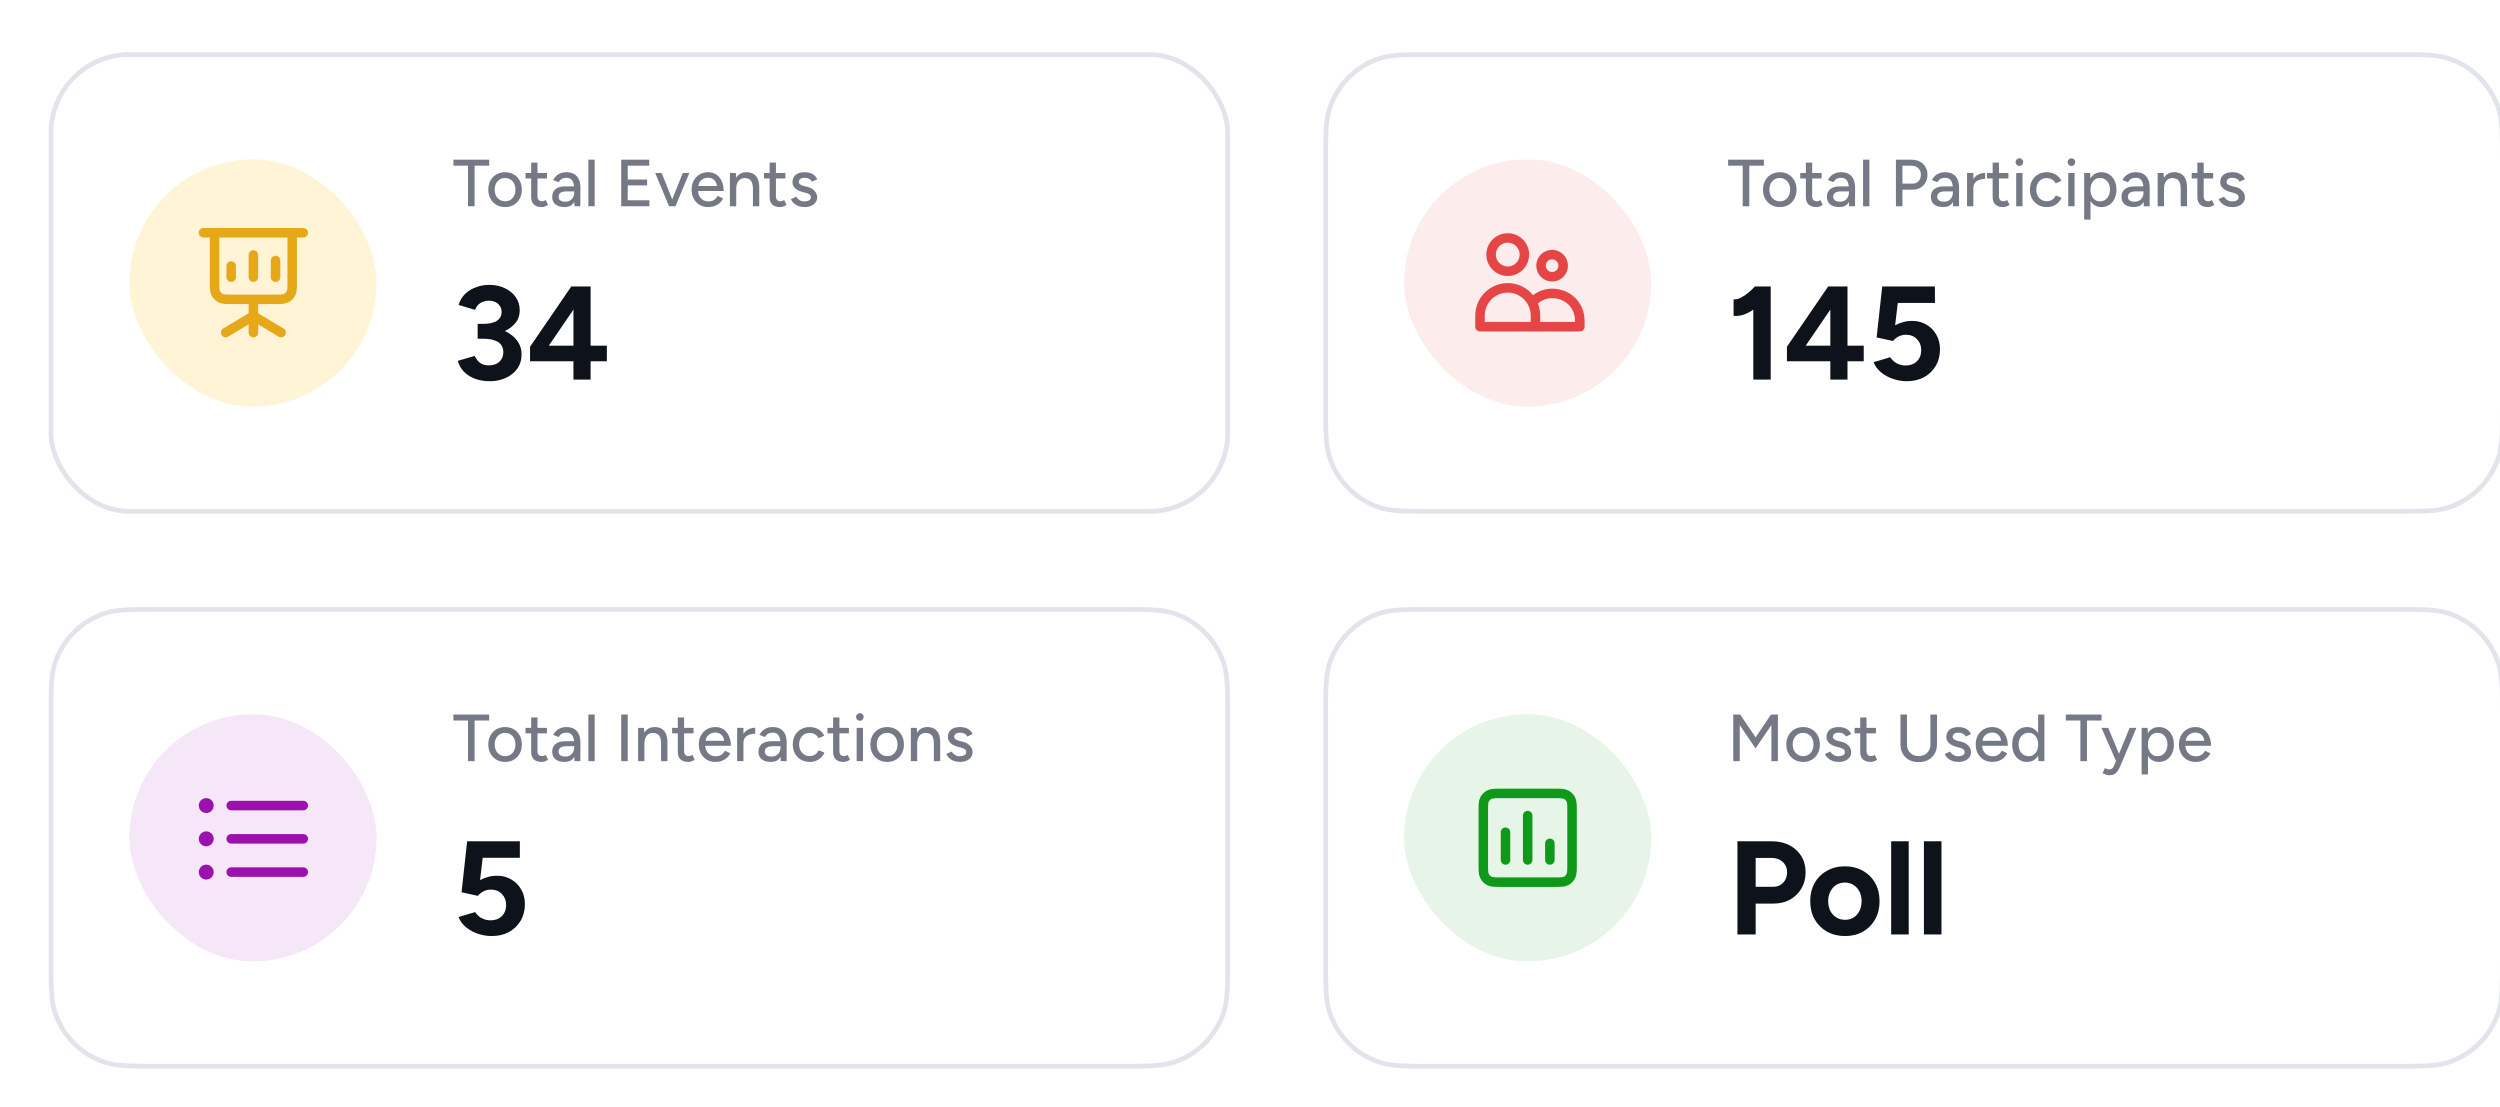 <svg width="375" height="166" viewBox="0 0 375 166" fill="none" xmlns="http://www.w3.org/2000/svg">
<g filter="url(#filter0_ddi_0_6906)">
<rect x="8" y="4.255" width="175.795" height="67.817" rx="11.409" fill="white"/>
<rect x="7.643" y="3.899" width="176.508" height="68.53" rx="11.765" stroke="#E1E4EA" stroke-width="0.713"/>
<rect x="19.408" y="19.625" width="37.078" height="37.078" rx="18.539" fill="#FFF4D6"/>
<path d="M34.679 35.629V37.293M38.007 33.966V37.293M41.334 34.797V37.293M30.52 30.638H32.184M45.494 30.638H43.83M38.007 43.116L33.847 45.612M38.007 43.116L42.166 45.612M38.007 43.116V45.612M38.007 43.116V40.621M43.83 30.638V37.959C43.83 38.89 43.83 39.356 43.648 39.712C43.489 40.025 43.234 40.28 42.921 40.439C42.566 40.621 42.1 40.621 41.168 40.621H38.007M43.83 30.638H32.184M32.184 30.638V37.959C32.184 38.89 32.184 39.356 32.365 39.712C32.525 40.025 32.779 40.28 33.092 40.439C33.448 40.621 33.914 40.621 34.846 40.621H38.007" stroke="#E6A819" stroke-width="1.426" stroke-linecap="round" stroke-linejoin="round"/>
<path d="M70.2 26.664V20.575H68.014V19.676H73.375V20.575H71.189V26.664H70.2ZM75.781 26.784C75.282 26.784 74.843 26.674 74.463 26.454C74.084 26.228 73.784 25.919 73.565 25.526C73.352 25.133 73.245 24.681 73.245 24.169C73.245 23.656 73.352 23.203 73.565 22.811C73.778 22.418 74.074 22.112 74.453 21.892C74.833 21.666 75.269 21.553 75.761 21.553C76.254 21.553 76.689 21.666 77.069 21.892C77.448 22.112 77.744 22.418 77.957 22.811C78.17 23.203 78.277 23.656 78.277 24.169C78.277 24.681 78.17 25.133 77.957 25.526C77.744 25.919 77.448 26.228 77.069 26.454C76.696 26.674 76.267 26.784 75.781 26.784ZM75.781 25.915C76.08 25.915 76.347 25.842 76.58 25.696C76.812 25.543 76.992 25.336 77.119 25.077C77.252 24.817 77.318 24.515 77.318 24.169C77.318 23.822 77.252 23.52 77.119 23.26C76.992 23 76.809 22.797 76.57 22.651C76.33 22.498 76.061 22.422 75.761 22.422C75.455 22.422 75.185 22.498 74.952 22.651C74.719 22.797 74.537 23 74.403 23.26C74.27 23.52 74.204 23.822 74.204 24.169C74.204 24.515 74.27 24.817 74.403 25.077C74.537 25.336 74.723 25.543 74.962 25.696C75.202 25.842 75.475 25.915 75.781 25.915ZM81.242 26.784C80.743 26.784 80.357 26.657 80.084 26.404C79.811 26.145 79.675 25.776 79.675 25.297V20.116H80.623V25.157C80.623 25.403 80.683 25.593 80.803 25.726C80.929 25.852 81.109 25.915 81.342 25.915C81.409 25.915 81.482 25.902 81.562 25.875C81.641 25.849 81.738 25.796 81.851 25.716L82.21 26.454C82.037 26.568 81.871 26.651 81.711 26.704C81.558 26.757 81.402 26.784 81.242 26.784ZM78.826 22.491V21.673H82.041V22.491H78.826ZM86.172 26.664L86.132 25.796V24.059C86.132 23.693 86.089 23.387 86.003 23.14C85.923 22.894 85.796 22.708 85.623 22.581C85.457 22.455 85.234 22.392 84.954 22.392C84.695 22.392 84.469 22.445 84.276 22.551C84.089 22.658 83.933 22.824 83.806 23.05L82.968 22.731C83.088 22.505 83.237 22.305 83.417 22.132C83.597 21.952 83.813 21.813 84.066 21.713C84.319 21.606 84.615 21.553 84.954 21.553C85.427 21.553 85.82 21.646 86.132 21.833C86.445 22.019 86.678 22.288 86.831 22.641C86.991 22.994 87.067 23.43 87.061 23.949L87.051 26.664H86.172ZM84.705 26.784C84.113 26.784 83.65 26.651 83.317 26.385C82.991 26.112 82.828 25.736 82.828 25.256C82.828 24.744 82.998 24.355 83.337 24.089C83.683 23.816 84.162 23.679 84.775 23.679H86.162V24.428H85.034C84.575 24.428 84.252 24.501 84.066 24.648C83.88 24.787 83.787 24.984 83.787 25.237C83.787 25.47 83.873 25.652 84.046 25.786C84.226 25.912 84.472 25.975 84.785 25.975C85.058 25.975 85.294 25.919 85.493 25.806C85.693 25.686 85.85 25.519 85.963 25.306C86.076 25.093 86.132 24.851 86.132 24.578H86.462C86.462 25.256 86.315 25.796 86.022 26.195C85.736 26.587 85.297 26.784 84.705 26.784ZM88.255 26.664V19.676H89.203V26.664H88.255ZM93.183 26.664V19.676H97.386V20.575H94.162V22.651H97.066V23.53H94.162V25.766H97.406V26.664H93.183ZM100.419 26.664L102.415 21.673H103.403L101.317 26.664H100.419ZM100.359 26.664L98.282 21.673H99.251L101.247 26.664H100.359ZM106.224 26.784C105.738 26.784 105.309 26.674 104.936 26.454C104.564 26.228 104.271 25.919 104.058 25.526C103.845 25.133 103.739 24.681 103.739 24.169C103.739 23.656 103.845 23.203 104.058 22.811C104.271 22.418 104.564 22.112 104.936 21.892C105.316 21.666 105.748 21.553 106.234 21.553C106.693 21.553 107.096 21.669 107.442 21.902C107.788 22.129 108.058 22.455 108.251 22.881C108.45 23.3 108.55 23.796 108.55 24.368H104.517L104.697 24.218C104.697 24.571 104.767 24.877 104.906 25.137C105.046 25.396 105.236 25.596 105.475 25.736C105.715 25.869 105.988 25.935 106.294 25.935C106.627 25.935 106.903 25.859 107.123 25.706C107.349 25.546 107.525 25.346 107.652 25.107L108.47 25.486C108.337 25.746 108.164 25.975 107.951 26.175C107.738 26.368 107.485 26.518 107.192 26.624C106.906 26.731 106.584 26.784 106.224 26.784ZM104.757 23.769L104.567 23.619H107.722L107.542 23.769C107.542 23.476 107.482 23.227 107.362 23.02C107.242 22.808 107.083 22.648 106.883 22.541C106.683 22.428 106.46 22.372 106.214 22.372C105.975 22.372 105.742 22.428 105.515 22.541C105.296 22.648 105.113 22.804 104.966 23.011C104.827 23.217 104.757 23.47 104.757 23.769ZM109.487 26.664V21.673H110.375L110.435 22.591V26.664H109.487ZM112.941 26.664V24.109H113.889V26.664H112.941ZM112.941 24.109C112.941 23.656 112.888 23.313 112.781 23.08C112.681 22.841 112.538 22.674 112.352 22.581C112.172 22.488 111.963 22.438 111.723 22.431C111.317 22.431 111.001 22.575 110.775 22.861C110.548 23.147 110.435 23.55 110.435 24.069H110.026C110.026 23.543 110.103 23.094 110.256 22.721C110.415 22.342 110.638 22.052 110.924 21.852C111.217 21.653 111.563 21.553 111.963 21.553C112.355 21.553 112.695 21.633 112.981 21.793C113.274 21.952 113.497 22.202 113.65 22.541C113.809 22.874 113.889 23.313 113.889 23.859V24.109H112.941ZM117.009 26.784C116.51 26.784 116.124 26.657 115.851 26.404C115.578 26.145 115.442 25.776 115.442 25.297V20.116H116.39V25.157C116.39 25.403 116.45 25.593 116.57 25.726C116.696 25.852 116.876 25.915 117.109 25.915C117.176 25.915 117.249 25.902 117.329 25.875C117.408 25.849 117.505 25.796 117.618 25.716L117.977 26.454C117.804 26.568 117.638 26.651 117.478 26.704C117.325 26.757 117.169 26.784 117.009 26.784ZM114.593 22.491V21.673H117.808V22.491H114.593ZM120.701 26.784C120.348 26.784 120.032 26.731 119.752 26.624C119.479 26.518 119.246 26.375 119.053 26.195C118.867 26.015 118.727 25.812 118.634 25.586L119.453 25.227C119.559 25.433 119.719 25.603 119.932 25.736C120.145 25.869 120.381 25.935 120.641 25.935C120.927 25.935 121.163 25.882 121.349 25.776C121.536 25.669 121.629 25.519 121.629 25.326C121.629 25.14 121.559 24.994 121.419 24.887C121.279 24.781 121.077 24.694 120.81 24.628L120.341 24.508C119.875 24.381 119.513 24.192 119.253 23.939C119 23.686 118.874 23.4 118.874 23.08C118.874 22.595 119.03 22.219 119.343 21.952C119.656 21.686 120.118 21.553 120.73 21.553C121.03 21.553 121.303 21.596 121.549 21.683C121.802 21.769 122.015 21.892 122.188 22.052C122.368 22.212 122.494 22.402 122.567 22.621L121.769 22.981C121.689 22.781 121.552 22.634 121.359 22.541C121.166 22.442 120.94 22.392 120.681 22.392C120.414 22.392 120.205 22.451 120.052 22.571C119.899 22.684 119.822 22.844 119.822 23.05C119.822 23.164 119.885 23.273 120.012 23.38C120.145 23.48 120.338 23.563 120.591 23.629L121.13 23.759C121.456 23.839 121.725 23.962 121.938 24.128C122.151 24.288 122.311 24.471 122.417 24.678C122.524 24.877 122.577 25.087 122.577 25.306C122.577 25.606 122.494 25.869 122.328 26.095C122.168 26.315 121.945 26.484 121.659 26.604C121.379 26.724 121.06 26.784 120.701 26.784Z" fill="#757985"/>
<path d="M73.504 52.904C72.679 52.904 71.934 52.784 71.269 52.544C70.603 52.291 70.044 51.939 69.591 51.486C69.152 51.02 68.846 50.475 68.673 49.849L71.189 49.11C71.282 49.27 71.408 49.47 71.568 49.709C71.728 49.935 71.947 50.129 72.227 50.288C72.506 50.448 72.872 50.528 73.325 50.528C73.99 50.528 74.516 50.348 74.902 49.989C75.301 49.616 75.501 49.137 75.501 48.551C75.501 48.152 75.401 47.799 75.201 47.493C75.002 47.187 74.676 46.954 74.223 46.794C73.784 46.621 73.205 46.535 72.486 46.535H71.648V44.678H72.386C73.185 44.678 73.937 44.778 74.642 44.978C75.348 45.164 75.967 45.444 76.499 45.816C77.045 46.175 77.471 46.615 77.777 47.134C78.083 47.64 78.236 48.219 78.236 48.871C78.236 49.709 78.017 50.435 77.577 51.047C77.138 51.646 76.559 52.105 75.84 52.425C75.122 52.744 74.343 52.904 73.504 52.904ZM71.648 46.036V44.299H72.486C73.418 44.299 74.11 44.139 74.563 43.82C75.015 43.5 75.242 43.061 75.242 42.502C75.242 42.182 75.162 41.896 75.002 41.644C74.842 41.391 74.616 41.191 74.323 41.045C74.03 40.898 73.691 40.825 73.305 40.825C73.052 40.825 72.792 40.871 72.526 40.965C72.26 41.045 72.014 41.184 71.787 41.384C71.575 41.57 71.402 41.843 71.269 42.203L68.793 41.464C68.979 40.812 69.299 40.266 69.751 39.827C70.217 39.374 70.769 39.035 71.408 38.809C72.047 38.569 72.706 38.449 73.385 38.449C74.25 38.449 75.028 38.615 75.721 38.948C76.413 39.268 76.958 39.714 77.358 40.286C77.757 40.858 77.957 41.517 77.957 42.262C77.957 42.901 77.804 43.454 77.498 43.919C77.191 44.385 76.772 44.778 76.24 45.097C75.721 45.417 75.128 45.656 74.463 45.816C73.797 45.962 73.105 46.036 72.386 46.036H71.648ZM86.016 52.664V49.909H79.507V47.733L85.696 38.689H88.591V47.573H91.027V49.909H88.591V52.664H86.016ZM82.322 47.573H86.016V42.163L82.322 47.573Z" fill="#0E121B"/>
</g>
<g filter="url(#filter1_ddi_0_6906)">
<path d="M199.205 20.227C199.205 15.98 199.205 13.857 199.763 12.138C200.892 8.665 203.615 5.942 207.088 4.814C208.807 4.255 210.93 4.255 215.177 4.255H359.028C363.275 4.255 365.398 4.255 367.117 4.814C370.59 5.942 373.313 8.665 374.442 12.138C375 13.857 375 15.98 375 20.227V56.1C375 60.347 375 62.471 374.442 64.189C373.313 67.662 370.59 70.385 367.117 71.514C365.398 72.072 363.275 72.072 359.028 72.072H215.177C210.93 72.072 208.807 72.072 207.088 71.514C203.615 70.385 200.892 67.662 199.763 64.189C199.205 62.471 199.205 60.347 199.205 56.1V20.227Z" fill="white"/>
<path d="M359.028 3.899C363.247 3.899 365.442 3.895 367.227 4.475C370.809 5.639 373.617 8.446 374.781 12.028C375.361 13.813 375.356 16.008 375.356 20.227V56.1C375.356 60.319 375.361 62.514 374.781 64.299C373.617 67.881 370.809 70.689 367.227 71.853C365.442 72.433 363.247 72.429 359.028 72.429H215.177C210.958 72.429 208.763 72.433 206.977 71.853C203.396 70.689 200.588 67.881 199.425 64.299C198.845 62.514 198.849 60.319 198.849 56.1V20.227C198.849 16.008 198.845 13.813 199.425 12.028C200.589 8.447 203.396 5.639 206.977 4.475C208.763 3.895 210.958 3.899 215.177 3.899H359.028Z" stroke="#E1E4EA" stroke-width="0.713"/>
<rect x="210.613" y="19.625" width="37.078" height="37.078" rx="18.539" fill="#FCECEC"/>
<path d="M230.321 44.724V43.061C230.321 40.764 228.459 38.901 226.162 38.901C223.864 38.901 222.002 40.764 222.002 43.061V44.724H230.321ZM230.321 44.724H236.976V43.892C236.976 41.442 235.114 39.733 232.817 39.733C231.641 39.733 230.579 40.254 229.823 41.09M228.657 33.91C228.657 35.288 227.54 36.406 226.162 36.406C224.783 36.406 223.666 35.288 223.666 33.91C223.666 32.532 224.783 31.415 226.162 31.415C227.54 31.415 228.657 32.532 228.657 33.91ZM234.48 35.574C234.48 36.493 233.735 37.238 232.817 37.238C231.898 37.238 231.153 36.493 231.153 35.574C231.153 34.655 231.898 33.91 232.817 33.91C233.735 33.91 234.48 34.655 234.48 35.574Z" stroke="#E54545" stroke-width="1.426" stroke-linecap="round" stroke-linejoin="round"/>
<path d="M261.405 26.664V20.575H259.219V19.676H264.58V20.575H262.394V26.664H261.405ZM266.986 26.784C266.487 26.784 266.048 26.674 265.668 26.454C265.289 26.228 264.99 25.919 264.77 25.526C264.557 25.133 264.451 24.681 264.451 24.169C264.451 23.656 264.557 23.203 264.77 22.811C264.983 22.418 265.279 22.112 265.658 21.892C266.038 21.666 266.474 21.553 266.966 21.553C267.459 21.553 267.895 21.666 268.274 21.892C268.653 22.112 268.949 22.418 269.162 22.811C269.375 23.203 269.482 23.656 269.482 24.169C269.482 24.681 269.375 25.133 269.162 25.526C268.949 25.919 268.653 26.228 268.274 26.454C267.901 26.674 267.472 26.784 266.986 26.784ZM266.986 25.915C267.286 25.915 267.552 25.842 267.785 25.696C268.018 25.543 268.197 25.336 268.324 25.077C268.457 24.817 268.523 24.515 268.523 24.169C268.523 23.822 268.457 23.52 268.324 23.26C268.197 23 268.014 22.797 267.775 22.651C267.535 22.498 267.266 22.422 266.966 22.422C266.66 22.422 266.39 22.498 266.158 22.651C265.925 22.797 265.742 23 265.609 23.26C265.475 23.52 265.409 23.822 265.409 24.169C265.409 24.515 265.475 24.817 265.609 25.077C265.742 25.336 265.928 25.543 266.168 25.696C266.407 25.842 266.68 25.915 266.986 25.915ZM272.447 26.784C271.948 26.784 271.562 26.657 271.289 26.404C271.016 26.145 270.88 25.776 270.88 25.297V20.116H271.828V25.157C271.828 25.403 271.888 25.593 272.008 25.726C272.134 25.852 272.314 25.915 272.547 25.915C272.614 25.915 272.687 25.902 272.767 25.875C272.847 25.849 272.943 25.796 273.056 25.716L273.416 26.454C273.243 26.568 273.076 26.651 272.916 26.704C272.763 26.757 272.607 26.784 272.447 26.784ZM270.032 22.491V21.673H273.246V22.491H270.032ZM277.377 26.664L277.337 25.796V24.059C277.337 23.693 277.294 23.387 277.208 23.14C277.128 22.894 277.001 22.708 276.828 22.581C276.662 22.455 276.439 22.392 276.16 22.392C275.9 22.392 275.674 22.445 275.481 22.551C275.294 22.658 275.138 22.824 275.012 23.05L274.173 22.731C274.293 22.505 274.443 22.305 274.622 22.132C274.802 21.952 275.018 21.813 275.271 21.713C275.524 21.606 275.82 21.553 276.16 21.553C276.632 21.553 277.025 21.646 277.337 21.833C277.65 22.019 277.883 22.288 278.036 22.641C278.196 22.994 278.272 23.43 278.266 23.949L278.256 26.664H277.377ZM275.91 26.784C275.318 26.784 274.855 26.651 274.522 26.385C274.196 26.112 274.033 25.736 274.033 25.256C274.033 24.744 274.203 24.355 274.542 24.089C274.888 23.816 275.368 23.679 275.98 23.679H277.367V24.428H276.239C275.78 24.428 275.457 24.501 275.271 24.648C275.085 24.787 274.992 24.984 274.992 25.237C274.992 25.47 275.078 25.652 275.251 25.786C275.431 25.912 275.677 25.975 275.99 25.975C276.263 25.975 276.499 25.919 276.699 25.806C276.898 25.686 277.055 25.519 277.168 25.306C277.281 25.093 277.337 24.851 277.337 24.578H277.667C277.667 25.256 277.52 25.796 277.228 26.195C276.941 26.587 276.502 26.784 275.91 26.784ZM279.46 26.664V19.676H280.408V26.664H279.46ZM284.388 26.664V19.676H286.744C287.21 19.676 287.619 19.773 287.972 19.966C288.331 20.152 288.611 20.415 288.811 20.755C289.017 21.087 289.12 21.477 289.12 21.922C289.12 22.355 289.027 22.741 288.84 23.08C288.654 23.42 288.395 23.686 288.062 23.879C287.736 24.072 287.36 24.169 286.934 24.169H285.367V26.664H284.388ZM285.367 23.26H286.924C287.277 23.26 287.566 23.137 287.792 22.891C288.019 22.638 288.132 22.315 288.132 21.922C288.132 21.517 287.999 21.19 287.732 20.944C287.473 20.698 287.14 20.575 286.734 20.575H285.367V23.26ZM292.975 26.664L292.935 25.796V24.059C292.935 23.693 292.892 23.387 292.805 23.14C292.725 22.894 292.599 22.708 292.426 22.581C292.259 22.455 292.037 22.392 291.757 22.392C291.497 22.392 291.271 22.445 291.078 22.551C290.892 22.658 290.736 22.824 290.609 23.05L289.771 22.731C289.89 22.505 290.04 22.305 290.22 22.132C290.399 21.952 290.616 21.813 290.869 21.713C291.121 21.606 291.418 21.553 291.757 21.553C292.23 21.553 292.622 21.646 292.935 21.833C293.248 22.019 293.481 22.288 293.634 22.641C293.793 22.994 293.87 23.43 293.863 23.949L293.853 26.664H292.975ZM291.507 26.784C290.915 26.784 290.453 26.651 290.12 26.385C289.794 26.112 289.631 25.736 289.631 25.256C289.631 24.744 289.8 24.355 290.14 24.089C290.486 23.816 290.965 23.679 291.577 23.679H292.965V24.428H291.837C291.378 24.428 291.055 24.501 290.869 24.648C290.682 24.787 290.589 24.984 290.589 25.237C290.589 25.47 290.676 25.652 290.849 25.786C291.028 25.912 291.275 25.975 291.587 25.975C291.86 25.975 292.096 25.919 292.296 25.806C292.496 25.686 292.652 25.519 292.765 25.306C292.878 25.093 292.935 24.851 292.935 24.578H293.264C293.264 25.256 293.118 25.796 292.825 26.195C292.539 26.587 292.1 26.784 291.507 26.784ZM295.636 23.979C295.636 23.44 295.74 23 295.946 22.661C296.152 22.322 296.418 22.069 296.744 21.902C297.071 21.736 297.413 21.653 297.773 21.653V22.551C297.473 22.551 297.187 22.598 296.914 22.691C296.648 22.778 296.428 22.924 296.255 23.13C296.089 23.33 296.006 23.603 296.006 23.949L295.636 23.979ZM295.057 26.664V21.673H296.006V26.664H295.057ZM300.464 26.784C299.965 26.784 299.579 26.657 299.306 26.404C299.033 26.145 298.897 25.776 298.897 25.297V20.116H299.845V25.157C299.845 25.403 299.905 25.593 300.025 25.726C300.151 25.852 300.331 25.915 300.564 25.915C300.631 25.915 300.704 25.902 300.784 25.875C300.864 25.849 300.96 25.796 301.073 25.716L301.433 26.454C301.26 26.568 301.093 26.651 300.933 26.704C300.78 26.757 300.624 26.784 300.464 26.784ZM298.049 22.491V21.673H301.263V22.491H298.049ZM302.429 26.664V21.673H303.377V26.664H302.429ZM302.908 20.615C302.755 20.615 302.622 20.558 302.509 20.445C302.395 20.325 302.339 20.189 302.339 20.036C302.339 19.876 302.395 19.743 302.509 19.637C302.622 19.523 302.755 19.467 302.908 19.467C303.068 19.467 303.201 19.523 303.307 19.637C303.42 19.743 303.477 19.876 303.477 20.036C303.477 20.189 303.42 20.325 303.307 20.445C303.201 20.558 303.068 20.615 302.908 20.615ZM307.043 26.784C306.544 26.784 306.101 26.674 305.715 26.454C305.329 26.228 305.026 25.919 304.807 25.526C304.594 25.133 304.487 24.681 304.487 24.169C304.487 23.656 304.594 23.203 304.807 22.811C305.026 22.418 305.326 22.112 305.705 21.892C306.091 21.666 306.53 21.553 307.023 21.553C307.509 21.553 307.945 21.666 308.331 21.892C308.723 22.119 309.016 22.442 309.209 22.861L308.351 23.22C308.224 22.974 308.041 22.781 307.802 22.641C307.569 22.501 307.299 22.431 306.993 22.431C306.694 22.431 306.427 22.505 306.194 22.651C305.961 22.797 305.778 23.004 305.645 23.27C305.512 23.53 305.446 23.829 305.446 24.169C305.446 24.508 305.512 24.807 305.645 25.067C305.778 25.326 305.965 25.533 306.204 25.686C306.444 25.832 306.713 25.905 307.013 25.905C307.319 25.905 307.592 25.829 307.832 25.676C308.071 25.516 308.251 25.303 308.371 25.037L309.239 25.386C309.046 25.826 308.753 26.168 308.361 26.415C307.975 26.661 307.535 26.784 307.043 26.784ZM310.237 26.664V21.673H311.186V26.664H310.237ZM310.716 20.615C310.563 20.615 310.43 20.558 310.317 20.445C310.204 20.325 310.147 20.189 310.147 20.036C310.147 19.876 310.204 19.743 310.317 19.637C310.43 19.523 310.563 19.467 310.716 19.467C310.876 19.467 311.009 19.523 311.116 19.637C311.229 19.743 311.285 19.876 311.285 20.036C311.285 20.189 311.229 20.325 311.116 20.445C311.009 20.558 310.876 20.615 310.716 20.615ZM312.625 28.66V21.673H313.514L313.574 22.591V28.66H312.625ZM315.211 26.784C314.792 26.784 314.425 26.674 314.113 26.454C313.807 26.235 313.57 25.929 313.404 25.536C313.238 25.143 313.154 24.688 313.154 24.169C313.154 23.643 313.238 23.187 313.404 22.801C313.57 22.408 313.807 22.102 314.113 21.883C314.425 21.663 314.792 21.553 315.211 21.553C315.657 21.553 316.049 21.663 316.389 21.883C316.728 22.102 316.991 22.408 317.177 22.801C317.37 23.187 317.467 23.643 317.467 24.169C317.467 24.688 317.37 25.143 317.177 25.536C316.991 25.929 316.728 26.235 316.389 26.454C316.049 26.674 315.657 26.784 315.211 26.784ZM314.981 25.925C315.281 25.925 315.544 25.852 315.77 25.706C315.996 25.553 316.172 25.346 316.299 25.087C316.432 24.821 316.498 24.515 316.498 24.169C316.498 23.822 316.435 23.52 316.309 23.26C316.182 22.994 316.006 22.788 315.78 22.641C315.553 22.488 315.291 22.412 314.991 22.412C314.718 22.412 314.472 22.488 314.252 22.641C314.039 22.788 313.873 22.994 313.753 23.26C313.634 23.526 313.574 23.829 313.574 24.169C313.574 24.515 313.634 24.821 313.753 25.087C313.873 25.346 314.039 25.553 314.252 25.706C314.465 25.852 314.708 25.925 314.981 25.925ZM321.567 26.664L321.527 25.796V24.059C321.527 23.693 321.484 23.387 321.397 23.14C321.317 22.894 321.191 22.708 321.018 22.581C320.852 22.455 320.629 22.392 320.349 22.392C320.09 22.392 319.863 22.445 319.67 22.551C319.484 22.658 319.328 22.824 319.201 23.05L318.363 22.731C318.482 22.505 318.632 22.305 318.812 22.132C318.992 21.952 319.208 21.813 319.461 21.713C319.714 21.606 320.01 21.553 320.349 21.553C320.822 21.553 321.214 21.646 321.527 21.833C321.84 22.019 322.073 22.288 322.226 22.641C322.386 22.994 322.462 23.43 322.455 23.949L322.446 26.664H321.567ZM320.1 26.784C319.507 26.784 319.045 26.651 318.712 26.385C318.386 26.112 318.223 25.736 318.223 25.256C318.223 24.744 318.393 24.355 318.732 24.089C319.078 23.816 319.557 23.679 320.17 23.679H321.557V24.428H320.429C319.97 24.428 319.647 24.501 319.461 24.648C319.274 24.787 319.181 24.984 319.181 25.237C319.181 25.47 319.268 25.652 319.441 25.786C319.62 25.912 319.867 25.975 320.18 25.975C320.452 25.975 320.689 25.919 320.888 25.806C321.088 25.686 321.244 25.519 321.357 25.306C321.471 25.093 321.527 24.851 321.527 24.578H321.857C321.857 25.256 321.71 25.796 321.417 26.195C321.131 26.587 320.692 26.784 320.1 26.784ZM323.65 26.664V21.673H324.538L324.598 22.591V26.664H323.65ZM327.104 26.664V24.109H328.052V26.664H327.104ZM327.104 24.109C327.104 23.656 327.05 23.313 326.944 23.08C326.844 22.841 326.701 22.674 326.515 22.581C326.335 22.488 326.125 22.438 325.886 22.431C325.48 22.431 325.164 22.575 324.937 22.861C324.711 23.147 324.598 23.55 324.598 24.069H324.189C324.189 23.543 324.265 23.094 324.418 22.721C324.578 22.342 324.801 22.052 325.087 21.852C325.38 21.653 325.726 21.553 326.125 21.553C326.518 21.553 326.857 21.633 327.143 21.793C327.436 21.952 327.659 22.202 327.812 22.541C327.972 22.874 328.052 23.313 328.052 23.859V24.109H327.104ZM331.172 26.784C330.673 26.784 330.287 26.657 330.014 26.404C329.741 26.145 329.605 25.776 329.605 25.297V20.116H330.553V25.157C330.553 25.403 330.613 25.593 330.733 25.726C330.859 25.852 331.039 25.915 331.272 25.915C331.338 25.915 331.411 25.902 331.491 25.875C331.571 25.849 331.668 25.796 331.781 25.716L332.14 26.454C331.967 26.568 331.801 26.651 331.641 26.704C331.488 26.757 331.332 26.784 331.172 26.784ZM328.756 22.491V21.673H331.97V22.491H328.756ZM334.863 26.784C334.511 26.784 334.194 26.731 333.915 26.624C333.642 26.518 333.409 26.375 333.216 26.195C333.03 26.015 332.89 25.812 332.797 25.586L333.615 25.227C333.722 25.433 333.882 25.603 334.095 25.736C334.308 25.869 334.544 25.935 334.803 25.935C335.089 25.935 335.326 25.882 335.512 25.776C335.698 25.669 335.792 25.519 335.792 25.326C335.792 25.14 335.722 24.994 335.582 24.887C335.442 24.781 335.239 24.694 334.973 24.628L334.504 24.508C334.038 24.381 333.675 24.192 333.416 23.939C333.163 23.686 333.036 23.4 333.036 23.08C333.036 22.595 333.193 22.219 333.506 21.952C333.818 21.686 334.281 21.553 334.893 21.553C335.193 21.553 335.465 21.596 335.712 21.683C335.965 21.769 336.178 21.892 336.351 22.052C336.53 22.212 336.657 22.402 336.73 22.621L335.931 22.981C335.851 22.781 335.715 22.634 335.522 22.541C335.329 22.442 335.103 22.392 334.843 22.392C334.577 22.392 334.367 22.451 334.214 22.571C334.061 22.684 333.985 22.844 333.985 23.05C333.985 23.164 334.048 23.273 334.174 23.38C334.308 23.48 334.501 23.563 334.753 23.629L335.292 23.759C335.619 23.839 335.888 23.962 336.101 24.128C336.314 24.288 336.474 24.471 336.58 24.678C336.687 24.877 336.74 25.087 336.74 25.306C336.74 25.606 336.657 25.869 336.49 26.095C336.331 26.315 336.108 26.484 335.822 26.604C335.542 26.724 335.223 26.784 334.863 26.784Z" fill="#757985"/>
<path d="M262.993 52.664V40.146L263.252 38.689H265.608V52.664H262.993ZM260.038 43.101V40.625C260.371 40.652 260.73 40.572 261.116 40.386C261.502 40.186 261.881 39.933 262.254 39.627C262.64 39.308 262.973 38.988 263.252 38.669L264.989 40.366C264.51 40.898 264.004 41.384 263.472 41.823C262.939 42.249 262.387 42.582 261.815 42.821C261.256 43.061 260.663 43.154 260.038 43.101ZM274.55 52.664V49.909H268.041V47.733L274.23 38.689H277.125V47.573H279.561V49.909H277.125V52.664H274.55ZM270.856 47.573H274.55V42.163L270.856 47.573ZM286.006 52.904C285.367 52.904 284.708 52.797 284.029 52.584C283.364 52.371 282.758 52.052 282.213 51.626C281.68 51.2 281.288 50.674 281.035 50.049L283.53 49.31C283.823 49.736 284.169 50.049 284.568 50.248C284.981 50.448 285.407 50.548 285.846 50.548C286.538 50.548 287.097 50.342 287.523 49.929C287.962 49.503 288.182 48.937 288.182 48.232C288.182 47.58 287.969 47.034 287.543 46.595C287.131 46.156 286.578 45.936 285.886 45.936C285.473 45.936 285.094 46.029 284.748 46.215C284.402 46.402 284.136 46.621 283.949 46.874L281.494 46.335L282.332 38.689H290.238V41.164H284.668L284.269 44.518C284.628 44.319 285.028 44.159 285.467 44.039C285.906 43.906 286.379 43.846 286.884 43.86C287.643 43.86 288.335 44.046 288.961 44.419C289.586 44.778 290.079 45.277 290.438 45.916C290.811 46.541 290.997 47.274 290.997 48.112C290.997 49.057 290.784 49.889 290.358 50.608C289.932 51.326 289.347 51.892 288.601 52.305C287.856 52.704 286.991 52.904 286.006 52.904Z" fill="#0E121B"/>
</g>
<g filter="url(#filter2_ddi_0_6906)">
<path d="M8 103.454C8 99.207 8 97.084 8.558 95.365C9.687 91.892 12.41 89.169 15.883 88.041C17.602 87.482 19.725 87.482 23.972 87.482H167.823C172.07 87.482 174.193 87.482 175.912 88.041C179.385 89.169 182.108 91.892 183.237 95.365C183.795 97.084 183.795 99.207 183.795 103.454V139.327C183.795 143.574 183.795 145.698 183.237 147.416C182.108 150.889 179.385 153.612 175.912 154.741C174.193 155.299 172.07 155.299 167.823 155.299H23.972C19.725 155.299 17.602 155.299 15.883 154.741C12.41 153.612 9.687 150.889 8.558 147.416C8 145.698 8 143.574 8 139.327V103.454Z" fill="white"/>
<path d="M167.823 87.126C172.042 87.126 174.237 87.122 176.022 87.702C179.604 88.866 182.412 91.673 183.576 95.255C184.156 97.041 184.151 99.235 184.151 103.454V139.327C184.151 143.546 184.156 145.741 183.576 147.526C182.412 151.108 179.604 153.916 176.022 155.08C174.237 155.66 172.042 155.656 167.823 155.656H23.972C19.753 155.656 17.558 155.66 15.773 155.08C12.191 153.916 9.383 151.108 8.22 147.526C7.64 145.741 7.644 143.546 7.644 139.327V103.454C7.644 99.235 7.64 97.041 8.22 95.255C9.384 91.674 12.191 88.866 15.773 87.702C17.558 87.122 19.753 87.126 23.972 87.126H167.823Z" stroke="#E1E4EA" stroke-width="0.713"/>
<rect x="19.408" y="102.852" width="37.078" height="37.078" rx="18.539" fill="#F5E7F7"/>
<path d="M34.679 116.555L45.494 116.555M34.679 121.546L45.494 121.547M34.679 126.537L45.494 126.538M30.936 116.554H30.944M30.936 121.545H30.944M30.936 126.537H30.944M31.352 116.554C31.352 116.784 31.166 116.97 30.936 116.97C30.706 116.97 30.52 116.784 30.52 116.554C30.52 116.324 30.706 116.138 30.936 116.138C31.166 116.138 31.352 116.324 31.352 116.554ZM31.352 121.545C31.352 121.775 31.166 121.961 30.936 121.961C30.706 121.961 30.52 121.775 30.52 121.545C30.52 121.316 30.706 121.129 30.936 121.129C31.166 121.129 31.352 121.316 31.352 121.545ZM31.352 126.537C31.352 126.766 31.166 126.952 30.936 126.952C30.706 126.952 30.52 126.766 30.52 126.537C30.52 126.307 30.706 126.121 30.936 126.121C31.166 126.121 31.352 126.307 31.352 126.537Z" stroke="#9A11AC" stroke-width="1.426" stroke-linecap="round" stroke-linejoin="round"/>
<path d="M70.2 109.891V103.801H68.014V102.903H73.375V103.801H71.189V109.891H70.2ZM75.781 110.01C75.282 110.01 74.843 109.901 74.463 109.681C74.084 109.455 73.784 109.145 73.565 108.753C73.352 108.36 73.245 107.907 73.245 107.395C73.245 106.883 73.352 106.43 73.565 106.037C73.778 105.645 74.074 105.339 74.453 105.119C74.833 104.893 75.269 104.78 75.761 104.78C76.254 104.78 76.689 104.893 77.069 105.119C77.448 105.339 77.744 105.645 77.957 106.037C78.17 106.43 78.277 106.883 78.277 107.395C78.277 107.907 78.17 108.36 77.957 108.753C77.744 109.145 77.448 109.455 77.069 109.681C76.696 109.901 76.267 110.01 75.781 110.01ZM75.781 109.142C76.08 109.142 76.347 109.069 76.579 108.922C76.812 108.769 76.992 108.563 77.119 108.303C77.252 108.044 77.318 107.741 77.318 107.395C77.318 107.049 77.252 106.746 77.119 106.487C76.992 106.227 76.809 106.024 76.57 105.878C76.33 105.725 76.061 105.648 75.761 105.648C75.455 105.648 75.185 105.725 74.952 105.878C74.719 106.024 74.537 106.227 74.403 106.487C74.27 106.746 74.204 107.049 74.204 107.395C74.204 107.741 74.27 108.044 74.403 108.303C74.537 108.563 74.723 108.769 74.962 108.922C75.202 109.069 75.475 109.142 75.781 109.142ZM81.242 110.01C80.743 110.01 80.357 109.884 80.084 109.631C79.811 109.372 79.675 109.002 79.675 108.523V103.342H80.623V108.383C80.623 108.63 80.683 108.819 80.803 108.952C80.929 109.079 81.109 109.142 81.342 109.142C81.409 109.142 81.482 109.129 81.561 109.102C81.641 109.075 81.738 109.022 81.851 108.942L82.21 109.681C82.037 109.794 81.871 109.877 81.711 109.931C81.558 109.984 81.402 110.01 81.242 110.01ZM78.826 105.718V104.899H82.041V105.718H78.826ZM86.172 109.891L86.132 109.022V107.285C86.132 106.919 86.089 106.613 86.002 106.367C85.923 106.121 85.796 105.934 85.623 105.808C85.457 105.681 85.234 105.618 84.954 105.618C84.695 105.618 84.469 105.671 84.276 105.778C84.089 105.884 83.933 106.051 83.806 106.277L82.968 105.958C83.088 105.731 83.237 105.532 83.417 105.359C83.597 105.179 83.813 105.039 84.066 104.939C84.319 104.833 84.615 104.78 84.954 104.78C85.427 104.78 85.82 104.873 86.132 105.059C86.445 105.245 86.678 105.515 86.831 105.868C86.991 106.22 87.067 106.656 87.061 107.175L87.051 109.891H86.172ZM84.705 110.01C84.112 110.01 83.65 109.877 83.317 109.611C82.991 109.338 82.828 108.962 82.828 108.483C82.828 107.971 82.998 107.581 83.337 107.315C83.683 107.042 84.162 106.906 84.775 106.906H86.162V107.655H85.034C84.575 107.655 84.252 107.728 84.066 107.874C83.88 108.014 83.787 108.21 83.787 108.463C83.787 108.696 83.873 108.879 84.046 109.012C84.226 109.139 84.472 109.202 84.785 109.202C85.058 109.202 85.294 109.145 85.493 109.032C85.693 108.912 85.85 108.746 85.963 108.533C86.076 108.32 86.132 108.077 86.132 107.804H86.462C86.462 108.483 86.315 109.022 86.022 109.421C85.736 109.814 85.297 110.01 84.705 110.01ZM88.255 109.891V102.903H89.203V109.891H88.255ZM93.183 109.891V102.903H94.161V109.891H93.183ZM95.712 109.891V104.899H96.601L96.661 105.818V109.891H95.712ZM99.166 109.891V107.335H100.115V109.891H99.166ZM99.166 107.335C99.166 106.883 99.113 106.54 99.007 106.307C98.907 106.067 98.764 105.901 98.577 105.808C98.398 105.715 98.188 105.665 97.948 105.658C97.543 105.658 97.226 105.801 97 106.087C96.774 106.373 96.661 106.776 96.661 107.295H96.251C96.251 106.769 96.328 106.32 96.481 105.948C96.641 105.568 96.864 105.279 97.15 105.079C97.443 104.879 97.789 104.78 98.188 104.78C98.581 104.78 98.92 104.859 99.206 105.019C99.499 105.179 99.722 105.428 99.875 105.768C100.035 106.101 100.115 106.54 100.115 107.086V107.335H99.166ZM103.235 110.01C102.735 110.01 102.349 109.884 102.077 109.631C101.804 109.372 101.667 109.002 101.667 108.523V103.342H102.616V108.383C102.616 108.63 102.676 108.819 102.795 108.952C102.922 109.079 103.101 109.142 103.334 109.142C103.401 109.142 103.474 109.129 103.554 109.102C103.634 109.075 103.73 109.022 103.844 108.942L104.203 109.681C104.03 109.794 103.863 109.877 103.704 109.931C103.551 109.984 103.394 110.01 103.235 110.01ZM100.819 105.718V104.899H104.033V105.718H100.819ZM107.306 110.01C106.82 110.01 106.391 109.901 106.018 109.681C105.646 109.455 105.353 109.145 105.14 108.753C104.927 108.36 104.821 107.907 104.821 107.395C104.821 106.883 104.927 106.43 105.14 106.037C105.353 105.645 105.646 105.339 106.018 105.119C106.398 104.893 106.83 104.78 107.316 104.78C107.775 104.78 108.178 104.896 108.524 105.129C108.87 105.355 109.14 105.681 109.333 106.107C109.532 106.527 109.632 107.022 109.632 107.595H105.599L105.779 107.445C105.779 107.798 105.849 108.104 105.989 108.363C106.128 108.623 106.318 108.823 106.558 108.962C106.797 109.095 107.07 109.162 107.376 109.162C107.709 109.162 107.985 109.085 108.205 108.932C108.431 108.773 108.607 108.573 108.734 108.333L109.552 108.713C109.419 108.972 109.246 109.202 109.033 109.401C108.82 109.594 108.567 109.744 108.275 109.851C107.988 109.957 107.666 110.01 107.306 110.01ZM105.839 106.996L105.649 106.846H108.804L108.624 106.996C108.624 106.703 108.564 106.453 108.444 106.247C108.324 106.034 108.165 105.874 107.965 105.768C107.765 105.655 107.542 105.598 107.296 105.598C107.057 105.598 106.824 105.655 106.597 105.768C106.378 105.874 106.195 106.031 106.048 106.237C105.909 106.443 105.839 106.696 105.839 106.996ZM111.148 107.205C111.148 106.666 111.251 106.227 111.457 105.888C111.664 105.548 111.93 105.295 112.256 105.129C112.582 104.963 112.925 104.879 113.284 104.879V105.778C112.985 105.778 112.699 105.824 112.426 105.918C112.16 106.004 111.94 106.151 111.767 106.357C111.601 106.557 111.517 106.829 111.517 107.175L111.148 107.205ZM110.569 109.891V104.899H111.517V109.891H110.569ZM117.114 109.891L117.074 109.022V107.285C117.074 106.919 117.031 106.613 116.944 106.367C116.864 106.121 116.738 105.934 116.565 105.808C116.398 105.681 116.175 105.618 115.896 105.618C115.636 105.618 115.41 105.671 115.217 105.778C115.031 105.884 114.874 106.051 114.748 106.277L113.909 105.958C114.029 105.731 114.179 105.532 114.359 105.359C114.538 105.179 114.755 105.039 115.007 104.939C115.26 104.833 115.557 104.78 115.896 104.78C116.368 104.78 116.761 104.873 117.074 105.059C117.387 105.245 117.62 105.515 117.773 105.868C117.932 106.22 118.009 106.656 118.002 107.175L117.992 109.891H117.114ZM115.646 110.01C115.054 110.01 114.592 109.877 114.259 109.611C113.933 109.338 113.77 108.962 113.77 108.483C113.77 107.971 113.939 107.581 114.279 107.315C114.625 107.042 115.104 106.906 115.716 106.906H117.104V107.655H115.976C115.517 107.655 115.194 107.728 115.007 107.874C114.821 108.014 114.728 108.21 114.728 108.463C114.728 108.696 114.814 108.879 114.988 109.012C115.167 109.139 115.413 109.202 115.726 109.202C115.999 109.202 116.235 109.145 116.435 109.032C116.635 108.912 116.791 108.746 116.904 108.533C117.017 108.32 117.074 108.077 117.074 107.804H117.403C117.403 108.483 117.257 109.022 116.964 109.421C116.678 109.814 116.239 110.01 115.646 110.01ZM121.472 110.01C120.973 110.01 120.531 109.901 120.145 109.681C119.759 109.455 119.456 109.145 119.236 108.753C119.023 108.36 118.917 107.907 118.917 107.395C118.917 106.883 119.023 106.43 119.236 106.037C119.456 105.645 119.755 105.339 120.135 105.119C120.521 104.893 120.96 104.78 121.452 104.78C121.938 104.78 122.374 104.893 122.76 105.119C123.153 105.345 123.446 105.668 123.639 106.087L122.78 106.447C122.654 106.2 122.471 106.007 122.231 105.868C121.998 105.728 121.729 105.658 121.422 105.658C121.123 105.658 120.857 105.731 120.624 105.878C120.391 106.024 120.208 106.23 120.075 106.497C119.942 106.756 119.875 107.056 119.875 107.395C119.875 107.734 119.942 108.034 120.075 108.293C120.208 108.553 120.394 108.759 120.634 108.912C120.873 109.059 121.143 109.132 121.442 109.132C121.749 109.132 122.021 109.055 122.261 108.902C122.501 108.743 122.68 108.53 122.8 108.263L123.668 108.613C123.475 109.052 123.183 109.395 122.79 109.641C122.404 109.887 121.965 110.01 121.472 110.01ZM126.533 110.01C126.034 110.01 125.648 109.884 125.375 109.631C125.103 109.372 124.966 109.002 124.966 108.523V103.342H125.914V108.383C125.914 108.63 125.974 108.819 126.094 108.952C126.221 109.079 126.4 109.142 126.633 109.142C126.7 109.142 126.773 109.129 126.853 109.102C126.933 109.075 127.029 109.022 127.142 108.942L127.502 109.681C127.329 109.794 127.162 109.877 127.003 109.931C126.849 109.984 126.693 110.01 126.533 110.01ZM124.118 105.718V104.899H127.332V105.718H124.118ZM128.498 109.891V104.899H129.446V109.891H128.498ZM128.977 103.841C128.824 103.841 128.691 103.785 128.578 103.672C128.464 103.552 128.408 103.415 128.408 103.262C128.408 103.103 128.464 102.969 128.578 102.863C128.691 102.75 128.824 102.693 128.977 102.693C129.137 102.693 129.27 102.75 129.376 102.863C129.489 102.969 129.546 103.103 129.546 103.262C129.546 103.415 129.489 103.552 129.376 103.672C129.27 103.785 129.137 103.841 128.977 103.841ZM133.092 110.01C132.593 110.01 132.154 109.901 131.774 109.681C131.395 109.455 131.096 109.145 130.876 108.753C130.663 108.36 130.556 107.907 130.556 107.395C130.556 106.883 130.663 106.43 130.876 106.037C131.089 105.645 131.385 105.339 131.764 105.119C132.144 104.893 132.58 104.78 133.072 104.78C133.565 104.78 134 104.893 134.38 105.119C134.759 105.339 135.055 105.645 135.268 106.037C135.481 106.43 135.588 106.883 135.588 107.395C135.588 107.907 135.481 108.36 135.268 108.753C135.055 109.145 134.759 109.455 134.38 109.681C134.007 109.901 133.578 110.01 133.092 110.01ZM133.092 109.142C133.391 109.142 133.658 109.069 133.891 108.922C134.124 108.769 134.303 108.563 134.43 108.303C134.563 108.044 134.629 107.741 134.629 107.395C134.629 107.049 134.563 106.746 134.43 106.487C134.303 106.227 134.12 106.024 133.881 105.878C133.641 105.725 133.372 105.648 133.072 105.648C132.766 105.648 132.496 105.725 132.263 105.878C132.031 106.024 131.848 106.227 131.714 106.487C131.581 106.746 131.515 107.049 131.515 107.395C131.515 107.741 131.581 108.044 131.714 108.303C131.848 108.563 132.034 108.769 132.273 108.922C132.513 109.069 132.786 109.142 133.092 109.142ZM136.627 109.891V104.899H137.515L137.575 105.818V109.891H136.627ZM140.08 109.891V107.335H141.029V109.891H140.08ZM140.08 107.335C140.08 106.883 140.027 106.54 139.921 106.307C139.821 106.067 139.678 105.901 139.492 105.808C139.312 105.715 139.102 105.665 138.863 105.658C138.457 105.658 138.141 105.801 137.914 106.087C137.688 106.373 137.575 106.776 137.575 107.295H137.166C137.166 106.769 137.242 106.32 137.395 105.948C137.555 105.568 137.778 105.279 138.064 105.079C138.357 104.879 138.703 104.78 139.102 104.78C139.495 104.78 139.834 104.859 140.12 105.019C140.413 105.179 140.636 105.428 140.789 105.768C140.949 106.101 141.029 106.54 141.029 107.086V107.335H140.08ZM144.009 110.01C143.656 110.01 143.34 109.957 143.061 109.851C142.788 109.744 142.555 109.601 142.362 109.421C142.176 109.242 142.036 109.039 141.943 108.813L142.761 108.453C142.868 108.659 143.027 108.829 143.24 108.962C143.453 109.095 143.69 109.162 143.949 109.162C144.235 109.162 144.472 109.109 144.658 109.002C144.844 108.896 144.937 108.746 144.937 108.553C144.937 108.367 144.867 108.22 144.728 108.114C144.588 108.007 144.385 107.921 144.119 107.854L143.65 107.734C143.184 107.608 142.821 107.418 142.562 107.165C142.309 106.913 142.182 106.626 142.182 106.307C142.182 105.821 142.339 105.445 142.651 105.179C142.964 104.913 143.427 104.78 144.039 104.78C144.338 104.78 144.611 104.823 144.858 104.909C145.11 104.996 145.323 105.119 145.496 105.279C145.676 105.438 145.803 105.628 145.876 105.848L145.077 106.207C144.997 106.007 144.861 105.861 144.668 105.768C144.475 105.668 144.249 105.618 143.989 105.618C143.723 105.618 143.513 105.678 143.36 105.798C143.207 105.911 143.131 106.071 143.131 106.277C143.131 106.39 143.194 106.5 143.32 106.606C143.453 106.706 143.646 106.789 143.899 106.856L144.438 106.986C144.764 107.066 145.034 107.189 145.247 107.355C145.46 107.515 145.62 107.698 145.726 107.904C145.832 108.104 145.886 108.313 145.886 108.533C145.886 108.832 145.803 109.095 145.636 109.322C145.476 109.541 145.253 109.711 144.967 109.831C144.688 109.951 144.368 110.01 144.009 110.01Z" fill="#757985"/>
<path d="M73.744 136.13C73.105 136.13 72.446 136.024 71.768 135.811C71.102 135.598 70.496 135.278 69.951 134.852C69.418 134.427 69.026 133.901 68.773 133.275L71.268 132.537C71.561 132.962 71.907 133.275 72.307 133.475C72.719 133.675 73.145 133.774 73.584 133.774C74.276 133.774 74.835 133.568 75.261 133.155C75.701 132.73 75.92 132.164 75.92 131.458C75.92 130.806 75.707 130.261 75.281 129.821C74.869 129.382 74.316 129.162 73.624 129.162C73.212 129.162 72.832 129.256 72.486 129.442C72.14 129.628 71.874 129.848 71.688 130.101L69.232 129.562L70.071 121.915H77.977V124.391H72.406L72.007 127.745C72.367 127.545 72.766 127.386 73.205 127.266C73.644 127.133 74.117 127.073 74.623 127.086C75.381 127.086 76.073 127.272 76.699 127.645C77.324 128.005 77.817 128.504 78.176 129.143C78.549 129.768 78.735 130.5 78.735 131.339C78.735 132.284 78.522 133.116 78.096 133.834C77.671 134.553 77.085 135.119 76.34 135.531C75.594 135.931 74.729 136.13 73.744 136.13Z" fill="#0E121B"/>
</g>
<g filter="url(#filter3_ddi_0_6906)">
<path d="M199.205 103.454C199.205 99.207 199.205 97.084 199.763 95.365C200.892 91.892 203.615 89.169 207.088 88.041C208.807 87.482 210.93 87.482 215.177 87.482H359.028C363.275 87.482 365.398 87.482 367.117 88.041C370.59 89.169 373.313 91.892 374.442 95.365C375 97.084 375 99.207 375 103.454V139.327C375 143.574 375 145.698 374.442 147.416C373.313 150.889 370.59 153.612 367.117 154.741C365.398 155.299 363.275 155.299 359.028 155.299H215.177C210.93 155.299 208.807 155.299 207.088 154.741C203.615 153.612 200.892 150.889 199.763 147.416C199.205 145.698 199.205 143.574 199.205 139.327V103.454Z" fill="white"/>
<path d="M359.028 87.126C363.247 87.126 365.442 87.122 367.227 87.702C370.809 88.866 373.617 91.673 374.781 95.255C375.361 97.041 375.356 99.235 375.356 103.454V139.327C375.356 143.546 375.361 145.741 374.781 147.526C373.617 151.108 370.809 153.916 367.227 155.08C365.442 155.66 363.247 155.656 359.028 155.656H215.177C210.958 155.656 208.763 155.66 206.977 155.08C203.396 153.916 200.588 151.108 199.425 147.526C198.845 145.741 198.849 143.546 198.849 139.327V103.454C198.849 99.235 198.845 97.041 199.425 95.255C200.589 91.674 203.396 88.866 206.977 87.702C208.763 87.122 210.958 87.126 215.177 87.126H359.028Z" stroke="#E1E4EA" stroke-width="0.713"/>
<rect x="210.613" y="102.852" width="37.078" height="37.078" rx="18.539" fill="#E7F5E8"/>
<path d="M225.825 124.718V120.559M229.152 124.718V118.063M232.48 124.718V122.222M222.497 125.383V117.398C222.497 116.466 222.497 116 222.679 115.644C222.838 115.331 223.093 115.076 223.406 114.917C223.762 114.736 224.227 114.736 225.159 114.736H233.145C234.077 114.736 234.543 114.736 234.899 114.917C235.212 115.076 235.466 115.331 235.626 115.644C235.807 116 235.807 116.466 235.807 117.398V125.383C235.807 126.315 235.807 126.781 235.626 127.137C235.466 127.45 235.212 127.705 234.899 127.864C234.543 128.045 234.077 128.045 233.145 128.045H225.159C224.227 128.045 223.762 128.045 223.406 127.864C223.093 127.705 222.838 127.45 222.679 127.137C222.497 126.781 222.497 126.315 222.497 125.383Z" stroke="#0F9918" stroke-width="1.426" stroke-linecap="round" stroke-linejoin="round"/>
<path d="M259.988 109.891V102.903H261.026L263.342 106.327L265.648 102.903H266.686V109.891H265.708V104.48L263.332 107.984L260.966 104.49V109.891H259.988ZM270.486 110.01C269.987 110.01 269.547 109.901 269.168 109.681C268.789 109.455 268.489 109.145 268.27 108.753C268.057 108.36 267.95 107.907 267.95 107.395C267.95 106.883 268.057 106.43 268.27 106.037C268.483 105.645 268.779 105.339 269.158 105.119C269.537 104.893 269.973 104.78 270.466 104.78C270.958 104.78 271.394 104.893 271.774 105.119C272.153 105.339 272.449 105.645 272.662 106.037C272.875 106.43 272.981 106.883 272.981 107.395C272.981 107.907 272.875 108.36 272.662 108.753C272.449 109.145 272.153 109.455 271.774 109.681C271.401 109.901 270.972 110.01 270.486 110.01ZM270.486 109.142C270.785 109.142 271.051 109.069 271.284 108.922C271.517 108.769 271.697 108.563 271.823 108.303C271.957 108.044 272.023 107.741 272.023 107.395C272.023 107.049 271.957 106.746 271.823 106.487C271.697 106.227 271.514 106.024 271.274 105.878C271.035 105.725 270.765 105.648 270.466 105.648C270.16 105.648 269.89 105.725 269.657 105.878C269.424 106.024 269.241 106.227 269.108 106.487C268.975 106.746 268.909 107.049 268.909 107.395C268.909 107.741 268.975 108.044 269.108 108.303C269.241 108.563 269.428 108.769 269.667 108.922C269.907 109.069 270.18 109.142 270.486 109.142ZM275.807 110.01C275.454 110.01 275.138 109.957 274.859 109.851C274.586 109.744 274.353 109.601 274.16 109.421C273.974 109.242 273.834 109.039 273.741 108.813L274.559 108.453C274.666 108.659 274.826 108.829 275.039 108.962C275.252 109.095 275.488 109.162 275.747 109.162C276.033 109.162 276.27 109.109 276.456 109.002C276.642 108.896 276.736 108.746 276.736 108.553C276.736 108.367 276.666 108.22 276.526 108.114C276.386 108.007 276.183 107.921 275.917 107.854L275.448 107.734C274.982 107.608 274.619 107.418 274.36 107.165C274.107 106.913 273.98 106.626 273.98 106.307C273.98 105.821 274.137 105.445 274.45 105.179C274.762 104.913 275.225 104.78 275.837 104.78C276.137 104.78 276.409 104.823 276.656 104.909C276.909 104.996 277.122 105.119 277.295 105.279C277.474 105.438 277.601 105.628 277.674 105.848L276.875 106.207C276.795 106.007 276.659 105.861 276.466 105.768C276.273 105.668 276.047 105.618 275.787 105.618C275.521 105.618 275.311 105.678 275.158 105.798C275.005 105.911 274.929 106.071 274.929 106.277C274.929 106.39 274.992 106.5 275.118 106.606C275.252 106.706 275.445 106.789 275.697 106.856L276.236 106.986C276.563 107.066 276.832 107.189 277.045 107.355C277.258 107.515 277.418 107.698 277.524 107.904C277.631 108.104 277.684 108.313 277.684 108.533C277.684 108.832 277.601 109.095 277.434 109.322C277.275 109.541 277.052 109.711 276.766 109.831C276.486 109.951 276.167 110.01 275.807 110.01ZM280.597 110.01C280.098 110.01 279.712 109.884 279.439 109.631C279.166 109.372 279.03 109.002 279.03 108.523V103.342H279.978V108.383C279.978 108.63 280.038 108.819 280.158 108.952C280.284 109.079 280.464 109.142 280.697 109.142C280.763 109.142 280.837 109.129 280.916 109.102C280.996 109.075 281.093 109.022 281.206 108.942L281.565 109.681C281.392 109.794 281.226 109.877 281.066 109.931C280.913 109.984 280.757 110.01 280.597 110.01ZM278.181 105.718V104.899H281.396V105.718H278.181ZM287.784 110.04C287.245 110.04 286.769 109.931 286.356 109.711C285.95 109.485 285.634 109.172 285.408 108.773C285.182 108.367 285.068 107.901 285.068 107.375V102.903H286.047V107.375C286.047 107.721 286.12 108.027 286.266 108.293C286.419 108.56 286.626 108.766 286.885 108.912C287.151 109.059 287.457 109.132 287.804 109.132C288.15 109.132 288.456 109.059 288.722 108.912C288.988 108.766 289.194 108.56 289.341 108.293C289.487 108.027 289.56 107.721 289.56 107.375V102.903H290.549V107.375C290.549 107.901 290.432 108.367 290.199 108.773C289.973 109.172 289.65 109.485 289.231 109.711C288.818 109.931 288.336 110.04 287.784 110.04ZM293.774 110.01C293.421 110.01 293.105 109.957 292.825 109.851C292.552 109.744 292.319 109.601 292.126 109.421C291.94 109.242 291.8 109.039 291.707 108.813L292.526 108.453C292.632 108.659 292.792 108.829 293.005 108.962C293.218 109.095 293.454 109.162 293.714 109.162C294 109.162 294.236 109.109 294.422 109.002C294.609 108.896 294.702 108.746 294.702 108.553C294.702 108.367 294.632 108.22 294.492 108.114C294.353 108.007 294.15 107.921 293.883 107.854L293.414 107.734C292.948 107.608 292.586 107.418 292.326 107.165C292.073 106.913 291.947 106.626 291.947 106.307C291.947 105.821 292.103 105.445 292.416 105.179C292.729 104.913 293.191 104.78 293.804 104.78C294.103 104.78 294.376 104.823 294.622 104.909C294.875 104.996 295.088 105.119 295.261 105.279C295.441 105.438 295.567 105.628 295.64 105.848L294.842 106.207C294.762 106.007 294.625 105.861 294.432 105.768C294.239 105.668 294.013 105.618 293.754 105.618C293.487 105.618 293.278 105.678 293.125 105.798C292.972 105.911 292.895 106.071 292.895 106.277C292.895 106.39 292.958 106.5 293.085 106.606C293.218 106.706 293.411 106.789 293.664 106.856L294.203 106.986C294.529 107.066 294.798 107.189 295.011 107.355C295.224 107.515 295.384 107.698 295.491 107.904C295.597 108.104 295.65 108.313 295.65 108.533C295.65 108.832 295.567 109.095 295.401 109.322C295.241 109.541 295.018 109.711 294.732 109.831C294.452 109.951 294.133 110.01 293.774 110.01ZM298.843 110.01C298.357 110.01 297.928 109.901 297.555 109.681C297.182 109.455 296.89 109.145 296.677 108.753C296.464 108.36 296.357 107.907 296.357 107.395C296.357 106.883 296.464 106.43 296.677 106.037C296.89 105.645 297.182 105.339 297.555 105.119C297.934 104.893 298.367 104.78 298.853 104.78C299.312 104.78 299.715 104.896 300.061 105.129C300.407 105.355 300.676 105.681 300.869 106.107C301.069 106.527 301.169 107.022 301.169 107.595H297.136L297.316 107.445C297.316 107.798 297.385 108.104 297.525 108.363C297.665 108.623 297.855 108.823 298.094 108.962C298.334 109.095 298.607 109.162 298.913 109.162C299.245 109.162 299.522 109.085 299.741 108.932C299.968 108.773 300.144 108.573 300.27 108.333L301.089 108.713C300.956 108.972 300.783 109.202 300.57 109.401C300.357 109.594 300.104 109.744 299.811 109.851C299.525 109.957 299.202 110.01 298.843 110.01ZM297.375 106.996L297.186 106.846H300.34L300.161 106.996C300.161 106.703 300.101 106.453 299.981 106.247C299.861 106.034 299.701 105.874 299.502 105.768C299.302 105.655 299.079 105.598 298.833 105.598C298.593 105.598 298.36 105.655 298.134 105.768C297.914 105.874 297.731 106.031 297.585 106.237C297.445 106.443 297.375 106.696 297.375 106.996ZM305.759 109.891L305.719 108.962V102.903H306.658V109.891H305.759ZM304.082 110.01C303.63 110.01 303.234 109.901 302.894 109.681C302.561 109.461 302.299 109.155 302.106 108.763C301.919 108.37 301.826 107.914 301.826 107.395C301.826 106.869 301.919 106.413 302.106 106.027C302.299 105.635 302.561 105.329 302.894 105.109C303.234 104.889 303.63 104.78 304.082 104.78C304.501 104.78 304.864 104.889 305.17 105.109C305.483 105.329 305.723 105.635 305.889 106.027C306.055 106.413 306.138 106.869 306.138 107.395C306.138 107.914 306.055 108.37 305.889 108.763C305.723 109.155 305.483 109.461 305.17 109.681C304.864 109.901 304.501 110.01 304.082 110.01ZM304.302 109.152C304.581 109.152 304.827 109.079 305.04 108.932C305.253 108.779 305.42 108.573 305.54 108.313C305.659 108.047 305.719 107.741 305.719 107.395C305.719 107.049 305.659 106.746 305.54 106.487C305.42 106.22 305.253 106.014 305.04 105.868C304.827 105.715 304.578 105.638 304.292 105.638C303.999 105.638 303.739 105.715 303.513 105.868C303.287 106.014 303.11 106.22 302.984 106.487C302.858 106.746 302.794 107.049 302.794 107.395C302.794 107.741 302.858 108.047 302.984 108.313C303.117 108.573 303.297 108.779 303.523 108.932C303.749 109.079 304.009 109.152 304.302 109.152ZM312.058 109.891V103.801H309.872V102.903H315.233V103.801H313.047V109.891H312.058ZM316.411 112.007C316.265 112.007 316.102 111.98 315.922 111.927C315.749 111.874 315.569 111.804 315.383 111.717L315.732 110.939C315.879 111.005 316.005 111.055 316.112 111.089C316.225 111.122 316.315 111.138 316.381 111.138C316.547 111.138 316.687 111.092 316.8 110.999C316.92 110.906 317.017 110.776 317.09 110.609L317.669 109.242L319.446 104.899H320.464L318.098 110.51C317.972 110.816 317.839 111.082 317.699 111.308C317.559 111.534 317.386 111.707 317.18 111.827C316.98 111.947 316.724 112.007 316.411 112.007ZM317.409 109.891L315.223 104.899H316.231L318.038 109.232L318.328 109.891H317.409ZM321.243 111.887V104.899H322.131L322.191 105.818V111.887H321.243ZM323.828 110.01C323.409 110.01 323.043 109.901 322.73 109.681C322.424 109.461 322.188 109.155 322.022 108.763C321.855 108.37 321.772 107.914 321.772 107.395C321.772 106.869 321.855 106.413 322.022 106.027C322.188 105.635 322.424 105.329 322.73 105.109C323.043 104.889 323.409 104.78 323.828 104.78C324.274 104.78 324.667 104.889 325.006 105.109C325.346 105.329 325.609 105.635 325.795 106.027C325.988 106.413 326.084 106.869 326.084 107.395C326.084 107.914 325.988 108.37 325.795 108.763C325.609 109.155 325.346 109.461 325.006 109.681C324.667 109.901 324.274 110.01 323.828 110.01ZM323.599 109.152C323.898 109.152 324.161 109.079 324.387 108.932C324.614 108.779 324.79 108.573 324.916 108.313C325.05 108.047 325.116 107.741 325.116 107.395C325.116 107.049 325.053 106.746 324.926 106.487C324.8 106.22 324.624 106.014 324.397 105.868C324.171 105.715 323.908 105.638 323.609 105.638C323.336 105.638 323.09 105.715 322.87 105.868C322.657 106.014 322.491 106.22 322.371 106.487C322.251 106.753 322.191 107.056 322.191 107.395C322.191 107.741 322.251 108.047 322.371 108.313C322.491 108.573 322.657 108.779 322.87 108.932C323.083 109.079 323.326 109.152 323.599 109.152ZM329.326 110.01C328.84 110.01 328.411 109.901 328.038 109.681C327.666 109.455 327.373 109.145 327.16 108.753C326.947 108.36 326.841 107.907 326.841 107.395C326.841 106.883 326.947 106.43 327.16 106.037C327.373 105.645 327.666 105.339 328.038 105.119C328.418 104.893 328.85 104.78 329.336 104.78C329.795 104.78 330.198 104.896 330.544 105.129C330.89 105.355 331.16 105.681 331.353 106.107C331.552 106.527 331.652 107.022 331.652 107.595H327.619L327.799 107.445C327.799 107.798 327.869 108.104 328.009 108.363C328.148 108.623 328.338 108.823 328.578 108.962C328.817 109.095 329.09 109.162 329.396 109.162C329.729 109.162 330.005 109.085 330.225 108.932C330.451 108.773 330.627 108.573 330.754 108.333L331.572 108.713C331.439 108.972 331.266 109.202 331.053 109.401C330.84 109.594 330.587 109.744 330.294 109.851C330.008 109.957 329.686 110.01 329.326 110.01ZM327.859 106.996L327.669 106.846H330.824L330.644 106.996C330.644 106.703 330.584 106.453 330.464 106.247C330.344 106.034 330.185 105.874 329.985 105.768C329.785 105.655 329.562 105.598 329.316 105.598C329.077 105.598 328.844 105.655 328.617 105.768C328.398 105.874 328.215 106.031 328.068 106.237C327.929 106.443 327.859 106.696 327.859 106.996Z" fill="#757985"/>
<path d="M260.617 135.891V121.915H265.808C266.793 121.915 267.664 122.115 268.423 122.514C269.182 122.9 269.774 123.446 270.2 124.151C270.626 124.843 270.839 125.649 270.839 126.567C270.839 127.472 270.633 128.277 270.22 128.983C269.807 129.688 269.242 130.247 268.523 130.66C267.804 131.059 266.972 131.259 266.027 131.259H263.352V135.891H260.617ZM263.352 128.743H265.967C266.58 128.743 267.079 128.544 267.465 128.144C267.864 127.732 268.064 127.206 268.064 126.567C268.064 125.928 267.844 125.409 267.405 125.01C266.979 124.611 266.427 124.411 265.748 124.411H263.352V128.743ZM276.764 136.13C275.752 136.13 274.847 135.911 274.049 135.471C273.263 135.019 272.644 134.4 272.192 133.615C271.753 132.829 271.533 131.924 271.533 130.899C271.533 129.875 271.753 128.969 272.192 128.184C272.631 127.399 273.243 126.787 274.029 126.347C274.814 125.895 275.712 125.669 276.724 125.669C277.749 125.669 278.654 125.895 279.439 126.347C280.224 126.787 280.837 127.399 281.276 128.184C281.715 128.969 281.935 129.875 281.935 130.899C281.935 131.924 281.715 132.829 281.276 133.615C280.837 134.4 280.224 135.019 279.439 135.471C278.667 135.911 277.775 136.13 276.764 136.13ZM276.764 133.694C277.256 133.694 277.689 133.575 278.062 133.335C278.434 133.096 278.72 132.769 278.92 132.357C279.133 131.931 279.24 131.445 279.24 130.899C279.24 130.354 279.133 129.875 278.92 129.462C278.707 129.036 278.408 128.703 278.022 128.464C277.649 128.224 277.216 128.104 276.724 128.104C276.245 128.104 275.812 128.224 275.426 128.464C275.054 128.703 274.761 129.036 274.548 129.462C274.335 129.875 274.228 130.354 274.228 130.899C274.228 131.445 274.335 131.931 274.548 132.357C274.761 132.769 275.06 133.096 275.446 133.335C275.832 133.575 276.271 133.694 276.764 133.694ZM283.673 135.891V121.915H286.308V135.891H283.673ZM288.586 135.891V121.915H291.221V135.891H288.586Z" fill="#0E121B"/>
</g>
<defs>
<filter id="filter0_ddi_0_6906" x="0.87" y="0.69" width="190.056" height="82.077" filterUnits="userSpaceOnUse" color-interpolation-filters="sRGB">
<feFlood flood-opacity="0" result="BackgroundImageFix"/>
<feColorMatrix in="SourceAlpha" type="matrix" values="0 0 0 0 0 0 0 0 0 0 0 0 0 0 0 0 0 0 127 0" result="hardAlpha"/>
<feOffset dy="0.713"/>
<feGaussianBlur stdDeviation="0.713"/>
<feComposite in2="hardAlpha" operator="out"/>
<feColorMatrix type="matrix" values="0 0 0 0 0.039 0 0 0 0 0.051 0 0 0 0 0.078 0 0 0 0.03 0"/>
<feBlend mode="normal" in2="BackgroundImageFix" result="effect1_dropShadow_0_6906"/>
<feColorMatrix in="SourceAlpha" type="matrix" values="0 0 0 0 0 0 0 0 0 0 0 0 0 0 0 0 0 0 127 0" result="hardAlpha"/>
<feOffset dy="3.565"/>
<feGaussianBlur stdDeviation="3.209"/>
<feComposite in2="hardAlpha" operator="out"/>
<feColorMatrix type="matrix" values="0 0 0 0 0.888 0 0 0 0 0.907 0 0 0 0 0.934 0 0 0 0.28 0"/>
<feBlend mode="normal" in2="effect1_dropShadow_0_6906" result="effect2_dropShadow_0_6906"/>
<feBlend mode="normal" in="SourceGraphic" in2="effect2_dropShadow_0_6906" result="shape"/>
<feColorMatrix in="SourceAlpha" type="matrix" values="0 0 0 0 0 0 0 0 0 0 0 0 0 0 0 0 0 0 127 0" result="hardAlpha"/>
<feMorphology radius="0.713" operator="erode" in="SourceAlpha" result="effect3_innerShadow_0_6906"/>
<feOffset/>
<feComposite in2="hardAlpha" operator="arithmetic" k2="-1" k3="1"/>
<feColorMatrix type="matrix" values="0 0 0 0 0.882 0 0 0 0 0.894 0 0 0 0 0.918 0 0 0 1 0"/>
<feBlend mode="normal" in2="shape" result="effect3_innerShadow_0_6906"/>
</filter>
<filter id="filter1_ddi_0_6906" x="192.075" y="0.69" width="190.056" height="82.077" filterUnits="userSpaceOnUse" color-interpolation-filters="sRGB">
<feFlood flood-opacity="0" result="BackgroundImageFix"/>
<feColorMatrix in="SourceAlpha" type="matrix" values="0 0 0 0 0 0 0 0 0 0 0 0 0 0 0 0 0 0 127 0" result="hardAlpha"/>
<feOffset dy="0.713"/>
<feGaussianBlur stdDeviation="0.713"/>
<feComposite in2="hardAlpha" operator="out"/>
<feColorMatrix type="matrix" values="0 0 0 0 0.039 0 0 0 0 0.051 0 0 0 0 0.078 0 0 0 0.03 0"/>
<feBlend mode="normal" in2="BackgroundImageFix" result="effect1_dropShadow_0_6906"/>
<feColorMatrix in="SourceAlpha" type="matrix" values="0 0 0 0 0 0 0 0 0 0 0 0 0 0 0 0 0 0 127 0" result="hardAlpha"/>
<feOffset dy="3.565"/>
<feGaussianBlur stdDeviation="3.209"/>
<feComposite in2="hardAlpha" operator="out"/>
<feColorMatrix type="matrix" values="0 0 0 0 0.888 0 0 0 0 0.907 0 0 0 0 0.934 0 0 0 0.28 0"/>
<feBlend mode="normal" in2="effect1_dropShadow_0_6906" result="effect2_dropShadow_0_6906"/>
<feBlend mode="normal" in="SourceGraphic" in2="effect2_dropShadow_0_6906" result="shape"/>
<feColorMatrix in="SourceAlpha" type="matrix" values="0 0 0 0 0 0 0 0 0 0 0 0 0 0 0 0 0 0 127 0" result="hardAlpha"/>
<feMorphology radius="0.713" operator="erode" in="SourceAlpha" result="effect3_innerShadow_0_6906"/>
<feOffset/>
<feComposite in2="hardAlpha" operator="arithmetic" k2="-1" k3="1"/>
<feColorMatrix type="matrix" values="0 0 0 0 0.882 0 0 0 0 0.894 0 0 0 0 0.918 0 0 0 1 0"/>
<feBlend mode="normal" in2="shape" result="effect3_innerShadow_0_6906"/>
</filter>
<filter id="filter2_ddi_0_6906" x="0.87" y="83.917" width="190.056" height="82.077" filterUnits="userSpaceOnUse" color-interpolation-filters="sRGB">
<feFlood flood-opacity="0" result="BackgroundImageFix"/>
<feColorMatrix in="SourceAlpha" type="matrix" values="0 0 0 0 0 0 0 0 0 0 0 0 0 0 0 0 0 0 127 0" result="hardAlpha"/>
<feOffset dy="0.713"/>
<feGaussianBlur stdDeviation="0.713"/>
<feComposite in2="hardAlpha" operator="out"/>
<feColorMatrix type="matrix" values="0 0 0 0 0.039 0 0 0 0 0.051 0 0 0 0 0.078 0 0 0 0.03 0"/>
<feBlend mode="normal" in2="BackgroundImageFix" result="effect1_dropShadow_0_6906"/>
<feColorMatrix in="SourceAlpha" type="matrix" values="0 0 0 0 0 0 0 0 0 0 0 0 0 0 0 0 0 0 127 0" result="hardAlpha"/>
<feOffset dy="3.565"/>
<feGaussianBlur stdDeviation="3.209"/>
<feComposite in2="hardAlpha" operator="out"/>
<feColorMatrix type="matrix" values="0 0 0 0 0.888 0 0 0 0 0.907 0 0 0 0 0.934 0 0 0 0.28 0"/>
<feBlend mode="normal" in2="effect1_dropShadow_0_6906" result="effect2_dropShadow_0_6906"/>
<feBlend mode="normal" in="SourceGraphic" in2="effect2_dropShadow_0_6906" result="shape"/>
<feColorMatrix in="SourceAlpha" type="matrix" values="0 0 0 0 0 0 0 0 0 0 0 0 0 0 0 0 0 0 127 0" result="hardAlpha"/>
<feMorphology radius="0.713" operator="erode" in="SourceAlpha" result="effect3_innerShadow_0_6906"/>
<feOffset/>
<feComposite in2="hardAlpha" operator="arithmetic" k2="-1" k3="1"/>
<feColorMatrix type="matrix" values="0 0 0 0 0.882 0 0 0 0 0.894 0 0 0 0 0.918 0 0 0 1 0"/>
<feBlend mode="normal" in2="shape" result="effect3_innerShadow_0_6906"/>
</filter>
<filter id="filter3_ddi_0_6906" x="192.075" y="83.917" width="190.056" height="82.077" filterUnits="userSpaceOnUse" color-interpolation-filters="sRGB">
<feFlood flood-opacity="0" result="BackgroundImageFix"/>
<feColorMatrix in="SourceAlpha" type="matrix" values="0 0 0 0 0 0 0 0 0 0 0 0 0 0 0 0 0 0 127 0" result="hardAlpha"/>
<feOffset dy="0.713"/>
<feGaussianBlur stdDeviation="0.713"/>
<feComposite in2="hardAlpha" operator="out"/>
<feColorMatrix type="matrix" values="0 0 0 0 0.039 0 0 0 0 0.051 0 0 0 0 0.078 0 0 0 0.03 0"/>
<feBlend mode="normal" in2="BackgroundImageFix" result="effect1_dropShadow_0_6906"/>
<feColorMatrix in="SourceAlpha" type="matrix" values="0 0 0 0 0 0 0 0 0 0 0 0 0 0 0 0 0 0 127 0" result="hardAlpha"/>
<feOffset dy="3.565"/>
<feGaussianBlur stdDeviation="3.209"/>
<feComposite in2="hardAlpha" operator="out"/>
<feColorMatrix type="matrix" values="0 0 0 0 0.888 0 0 0 0 0.907 0 0 0 0 0.934 0 0 0 0.28 0"/>
<feBlend mode="normal" in2="effect1_dropShadow_0_6906" result="effect2_dropShadow_0_6906"/>
<feBlend mode="normal" in="SourceGraphic" in2="effect2_dropShadow_0_6906" result="shape"/>
<feColorMatrix in="SourceAlpha" type="matrix" values="0 0 0 0 0 0 0 0 0 0 0 0 0 0 0 0 0 0 127 0" result="hardAlpha"/>
<feMorphology radius="0.713" operator="erode" in="SourceAlpha" result="effect3_innerShadow_0_6906"/>
<feOffset/>
<feComposite in2="hardAlpha" operator="arithmetic" k2="-1" k3="1"/>
<feColorMatrix type="matrix" values="0 0 0 0 0.882 0 0 0 0 0.894 0 0 0 0 0.918 0 0 0 1 0"/>
<feBlend mode="normal" in2="shape" result="effect3_innerShadow_0_6906"/>
</filter>
</defs>
</svg>
